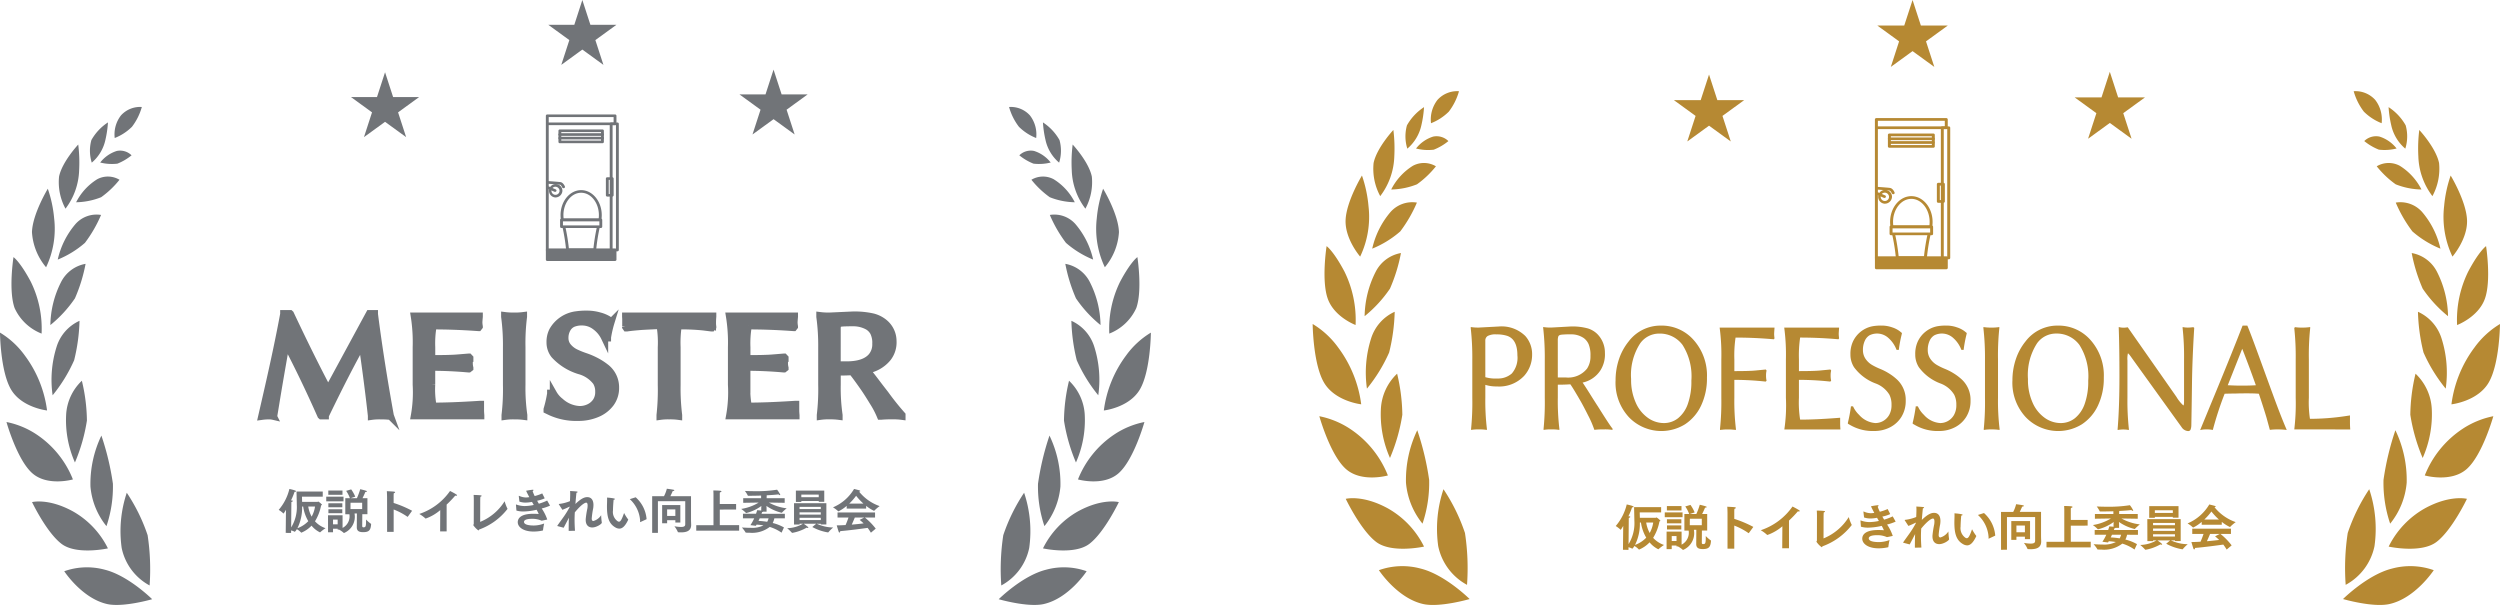 <svg xmlns="http://www.w3.org/2000/svg" xmlns:xlink="http://www.w3.org/1999/xlink" width="351.182" height="84.979" viewBox="0 0 351.182 84.979">
  <defs>
    <clipPath id="clip-path">
      <rect id="長方形_2338" data-name="長方形 2338" width="161.669" height="84.979" fill="none"/>
    </clipPath>
    <clipPath id="clip-path-2">
      <rect id="長方形_2341" data-name="長方形 2341" width="166.788" height="84.979" fill="none"/>
    </clipPath>
  </defs>
  <g id="グループ_1564" data-name="グループ 1564" transform="translate(-893.768 -3046.386)">
    <g id="グループ_1524" data-name="グループ 1524" transform="translate(893.768 3046.386)">
      <g id="グループ_1519" data-name="グループ 1519" clip-path="url(#clip-path)">
        <path id="パス_5358" data-name="パス 5358" d="M94.565,383.652a7.762,7.762,0,0,1-3.923-5.277,16.96,16.96,0,0,1,.718-7.746,25.141,25.141,0,0,1,2.927,5.961,31.876,31.876,0,0,1,.279,7.062" transform="translate(-73.551 -301.411)" fill="#717478"/>
        <path id="パス_5359" data-name="パス 5359" d="M60.65,431.271s-3.33-3.312-6.649-4.142a9.528,9.528,0,0,0-5.7.213s2.5,3.837,6.055,4.615c2.249.492,6.3-.686,6.3-.686" transform="translate(-39.276 -347.099)" fill="#717478"/>
        <path id="パス_5360" data-name="パス 5360" d="M70.127,340.354a10.229,10.229,0,0,1-2.249-5.565,15.633,15.633,0,0,1,1.537-7.156,37.568,37.568,0,0,1,1.618,6.762,17.309,17.309,0,0,1-.906,5.959" transform="translate(-55.172 -266.445)" fill="#717478"/>
        <path id="パス_5361" data-name="パス 5361" d="M34.758,383.779a12.13,12.13,0,0,0-4.9-5.191c-3.467-1.907-5.758-1.312-5.758-1.312s2.034,4.275,4.152,5.874,6.507.628,6.507.628" transform="translate(-19.598 -306.745)" fill="#717478"/>
        <path id="パス_5362" data-name="パス 5362" d="M50.777,297.887a14.671,14.671,0,0,1-1.238-6.7,7.1,7.1,0,0,1,2.21-4.784,25.05,25.05,0,0,1,.71,5.591,24.693,24.693,0,0,1-1.682,5.888" transform="translate(-40.249 -232.919)" fill="#717478"/>
        <path id="パス_5363" data-name="パス 5363" d="M14.194,325.486a13.622,13.622,0,0,0-5.1-6.312,11.74,11.74,0,0,0-4.235-1.753s1.481,5.3,3.628,7.194,5.708.871,5.708.871" transform="translate(-3.951 -258.14)" fill="#717478"/>
        <path id="パス_5364" data-name="パス 5364" d="M38.905,251.761a15.383,15.383,0,0,1,.549-6.781,5.929,5.929,0,0,1,3.229-3.682,25.589,25.589,0,0,1-.755,5.541,21.533,21.533,0,0,1-3.023,4.922" transform="translate(-31.513 -196.233)" fill="#717478"/>
        <path id="パス_5365" data-name="パス 5365" d="M6.611,261.111a16.412,16.412,0,0,0-3.136-7.736A11.766,11.766,0,0,0,0,250.172s.045,5.452,1.556,8,5.054,2.938,5.054,2.938" transform="translate(0 -203.45)" fill="#717478"/>
        <path id="パス_5366" data-name="パス 5366" d="M37.886,207.047a13.756,13.756,0,0,1,1.491-6.019,4.8,4.8,0,0,1,3.455-2.581,22.451,22.451,0,0,1-1.494,4.846,17.364,17.364,0,0,1-3.451,3.753" transform="translate(-30.81 -161.385)" fill="#717478"/>
        <path id="パス_5367" data-name="パス 5367" d="M12.864,204.134a14.914,14.914,0,0,0-1.512-7.274c-1.505-2.841-2.435-3.47-2.435-3.47s-.735,4.67.161,7.167a6.945,6.945,0,0,0,3.786,3.577" transform="translate(-7.021 -157.272)" fill="#717478"/>
        <path id="パス_5368" data-name="パス 5368" d="M43.427,167.678a11.574,11.574,0,0,1,2.486-4.982,3.948,3.948,0,0,1,3.6-1.29,18.487,18.487,0,0,1-2.266,3.923,13.61,13.61,0,0,1-3.818,2.348" transform="translate(-35.317 -131.213)" fill="#717478"/>
        <path id="パス_5369" data-name="パス 5369" d="M26,152.985a12.594,12.594,0,0,0,1.133-6.88,17.4,17.4,0,0,0-.89-4.152s-2.151,3.55-2.225,6.1A8.439,8.439,0,0,0,26,152.985" transform="translate(-19.527 -115.441)" fill="#717478"/>
        <path id="パス_5370" data-name="パス 5370" d="M57.259,136.44a8.118,8.118,0,0,1,2.962-3.234,3.183,3.183,0,0,1,3.13.075,12.776,12.776,0,0,1-2.579,2.452,9.953,9.953,0,0,1-3.512.708" transform="translate(-46.565 -108.029)" fill="#717478"/>
        <path id="パス_5371" data-name="パス 5371" d="M44.958,117.72a9.381,9.381,0,0,0,1.915-5.393,20.357,20.357,0,0,0-.126-3.617s-2.264,2.422-2.693,4.5a7.811,7.811,0,0,0,.9,4.506" transform="translate(-35.757 -88.408)" fill="#717478"/>
        <path id="パス_5372" data-name="パス 5372" d="M75.372,114.96a4.777,4.777,0,0,1,2.331-1.625,2.291,2.291,0,0,1,2.074.613,7.523,7.523,0,0,1-1.99,1.171,6.65,6.65,0,0,1-2.416-.159" transform="translate(-61.296 -92.13)" fill="#717478"/>
        <path id="パス_5373" data-name="パス 5373" d="M67.815,97.727a5.814,5.814,0,0,0,1.92-3.221,14.857,14.857,0,0,0,.354-2.433,7.15,7.15,0,0,0-2.327,2.479,5.6,5.6,0,0,0,.053,3.175" transform="translate(-54.924 -74.878)" fill="#717478"/>
        <path id="パス_5374" data-name="パス 5374" d="M86.164,84.792a4.354,4.354,0,0,1,.881-3.18,3.618,3.618,0,0,1,2.927-1.178,8.2,8.2,0,0,1-1.386,2.781,7.141,7.141,0,0,1-2.423,1.577" transform="translate(-70.049 -65.404)" fill="#717478"/>
        <path id="パス_5375" data-name="パス 5375" d="M752.794,383.652a7.762,7.762,0,0,0,3.923-5.277,16.963,16.963,0,0,0-.718-7.746,25.138,25.138,0,0,0-2.927,5.961,31.875,31.875,0,0,0-.279,7.062" transform="translate(-612.139 -301.411)" fill="#717478"/>
        <path id="パス_5376" data-name="パス 5376" d="M751.215,431.271s3.33-3.312,6.649-4.142a9.528,9.528,0,0,1,5.7.213s-2.5,3.837-6.055,4.615c-2.249.492-6.3-.686-6.3-.686" transform="translate(-610.92 -347.099)" fill="#717478"/>
        <path id="パス_5377" data-name="パス 5377" d="M781.5,340.354a10.23,10.23,0,0,0,2.249-5.565,15.635,15.635,0,0,0-1.537-7.156A37.583,37.583,0,0,0,780.6,334.4a17.312,17.312,0,0,0,.906,5.959" transform="translate(-634.789 -266.445)" fill="#717478"/>
        <path id="パス_5378" data-name="パス 5378" d="M784.489,383.779a12.129,12.129,0,0,1,4.9-5.191c3.467-1.907,5.758-1.312,5.758-1.312s-2.034,4.275-4.153,5.874-6.506.628-6.506.628" transform="translate(-637.979 -306.745)" fill="#717478"/>
        <path id="パス_5379" data-name="パス 5379" d="M801.91,297.887a14.668,14.668,0,0,0,1.237-6.7,7.1,7.1,0,0,0-2.209-4.784,25.042,25.042,0,0,0-.71,5.591,24.685,24.685,0,0,0,1.682,5.888" transform="translate(-650.769 -232.919)" fill="#717478"/>
        <path id="パス_5380" data-name="パス 5380" d="M810.814,325.486a13.623,13.623,0,0,1,5.1-6.312,11.74,11.74,0,0,1,4.235-1.753s-1.481,5.3-3.628,7.194-5.708.871-5.708.871" transform="translate(-659.388 -258.14)" fill="#717478"/>
        <path id="パス_5381" data-name="パス 5381" d="M809.63,251.761a15.385,15.385,0,0,0-.549-6.781,5.929,5.929,0,0,0-3.228-3.682,25.593,25.593,0,0,0,.755,5.541,21.53,21.53,0,0,0,3.023,4.922" transform="translate(-655.353 -196.233)" fill="#717478"/>
        <path id="パス_5382" data-name="パス 5382" d="M830.263,261.111a16.408,16.408,0,0,1,3.136-7.736,11.769,11.769,0,0,1,3.474-3.2s-.045,5.452-1.557,8-5.054,2.938-5.054,2.938" transform="translate(-675.205 -203.45)" fill="#717478"/>
        <path id="パス_5383" data-name="パス 5383" d="M806.238,207.047a13.757,13.757,0,0,0-1.491-6.019,4.8,4.8,0,0,0-3.455-2.581,22.446,22.446,0,0,0,1.495,4.846,17.366,17.366,0,0,0,3.451,3.753" transform="translate(-651.644 -161.385)" fill="#717478"/>
        <path id="パス_5384" data-name="パス 5384" d="M834.291,204.134a14.912,14.912,0,0,1,1.512-7.274c1.505-2.841,2.435-3.47,2.435-3.47s.735,4.67-.161,7.167a6.945,6.945,0,0,1-3.786,3.577" transform="translate(-678.465 -157.272)" fill="#717478"/>
        <path id="パス_5385" data-name="パス 5385" d="M795.74,167.678a11.575,11.575,0,0,0-2.486-4.982,3.948,3.948,0,0,0-3.6-1.29,18.484,18.484,0,0,0,2.266,3.923,13.608,13.608,0,0,0,3.818,2.348" transform="translate(-642.181 -131.213)" fill="#717478"/>
        <path id="パス_5386" data-name="パス 5386" d="M825.666,152.985a12.593,12.593,0,0,1-1.133-6.88,17.4,17.4,0,0,1,.89-4.152s2.151,3.55,2.225,6.1a8.44,8.44,0,0,1-1.982,4.929" transform="translate(-670.465 -115.441)" fill="#717478"/>
        <path id="パス_5387" data-name="パス 5387" d="M781.878,136.44a8.118,8.118,0,0,0-2.962-3.234,3.183,3.183,0,0,0-3.129.075,12.782,12.782,0,0,0,2.579,2.452,9.953,9.953,0,0,0,3.512.708" transform="translate(-630.902 -108.029)" fill="#717478"/>
        <path id="パス_5388" data-name="パス 5388" d="M808,117.72a9.38,9.38,0,0,1-1.915-5.393,20.357,20.357,0,0,1,.126-3.617s2.264,2.422,2.693,4.5a7.811,7.811,0,0,1-.9,4.506" transform="translate(-655.532 -88.408)" fill="#717478"/>
        <path id="パス_5389" data-name="パス 5389" d="M771.106,114.96a4.778,4.778,0,0,0-2.332-1.625,2.291,2.291,0,0,0-2.074.613,7.522,7.522,0,0,0,1.99,1.171,6.651,6.651,0,0,0,2.416-.159" transform="translate(-623.513 -92.13)" fill="#717478"/>
        <path id="パス_5390" data-name="パス 5390" d="M786.732,97.727a5.814,5.814,0,0,1-1.92-3.221,14.853,14.853,0,0,1-.354-2.433,7.151,7.151,0,0,1,2.327,2.479,5.6,5.6,0,0,1-.053,3.175" transform="translate(-637.954 -74.878)" fill="#717478"/>
        <path id="パス_5391" data-name="パス 5391" d="M762.787,84.792a4.354,4.354,0,0,0-.881-3.18,3.618,3.618,0,0,0-2.927-1.178,8.2,8.2,0,0,0,1.386,2.781,7.14,7.14,0,0,0,2.423,1.577" transform="translate(-617.233 -65.404)" fill="#717478"/>
        <path id="パス_5392" data-name="パス 5392" d="M196.87,250.34l.782-3.411q1.464-6.383,2.307-10.961v-.055h.9l.04.037q2.869,6.092,5.256,10.6h.08L212,235.914h.7v.073q.843,6.6,2.227,14.244l.04.109a11.4,11.4,0,0,0-1.424-.073,7.8,7.8,0,0,0-1.264.073v-.091q-.462-4.249-1.3-10.086-2.167,3.83-5.176,10.067v.036h-.582l-.04-.036q-2.407-5.435-4.9-10.177-.2,1.24-.451,2.663t-.492,2.836q-.241,1.413-.441,2.644t-.341,2.07l-.04.073a2.8,2.8,0,0,0-.622-.073,7.98,7.98,0,0,0-1.023.073" transform="translate(-160.103 -191.855)" fill="#717478"/>
        <path id="パス_5393" data-name="パス 5393" d="M196.87,250.34l.782-3.411q1.464-6.383,2.307-10.961v-.055h.9l.04.037q2.869,6.092,5.256,10.6h.08L212,235.914h.7v.073q.843,6.6,2.227,14.244l.04.109a11.4,11.4,0,0,0-1.424-.073,7.8,7.8,0,0,0-1.264.073v-.091q-.462-4.249-1.3-10.086-2.167,3.83-5.176,10.067v.036h-.582l-.04-.036q-2.407-5.435-4.9-10.177-.2,1.24-.451,2.663t-.492,2.836q-.241,1.413-.441,2.644t-.341,2.07l-.04.073a2.8,2.8,0,0,0-.622-.073A7.98,7.98,0,0,0,196.87,250.34Z" transform="translate(-160.103 -191.855)" fill="none" stroke="#717478" stroke-miterlimit="10" stroke-width="1"/>
        <path id="パス_5394" data-name="パス 5394" d="M311.6,237.77h9.128v.073q-.06.656-.06.821a4.038,4.038,0,0,0,.06.565v.018l-.1.128h-.04l-.542-.037q-2.969-.2-5.8-.2a14.054,14.054,0,0,0-.2,3.009v1.6q2.508,0,3.511-.082l1.685-.137h.04l.12.128v.036a2.311,2.311,0,0,0-.08.675,2.55,2.55,0,0,0,.08.675v.036l-.141.109h-.02q-2.608-.237-5.2-.237v2.462a12.544,12.544,0,0,0,.2,3.009q2.528,0,6.018-.219l.562-.036h.08v.857q0,.237.04.675v.073h-9.329a18.588,18.588,0,0,0,.261-4.359v-5.271a23.27,23.27,0,0,0-.281-4.377" transform="translate(-253.404 -193.364)" fill="#717478"/>
        <path id="パス_5395" data-name="パス 5395" d="M311.6,237.77h9.128v.073q-.06.656-.06.821a4.038,4.038,0,0,0,.06.565v.018l-.1.128h-.04l-.542-.037q-2.969-.2-5.8-.2a14.054,14.054,0,0,0-.2,3.009v1.6q2.508,0,3.511-.082l1.685-.137h.04l.12.128v.036a2.311,2.311,0,0,0-.08.675,2.55,2.55,0,0,0,.08.675v.036l-.141.109h-.02q-2.608-.237-5.2-.237v2.462a12.544,12.544,0,0,0,.2,3.009q2.528,0,6.018-.219l.562-.036h.08v.857q0,.237.04.675v.073h-9.329a18.588,18.588,0,0,0,.261-4.359v-5.271A23.27,23.27,0,0,0,311.6,237.77Z" transform="translate(-253.404 -193.364)" fill="none" stroke="#717478" stroke-miterlimit="10" stroke-width="1"/>
        <path id="パス_5396" data-name="パス 5396" d="M379.595,237.543v-.164a9.5,9.5,0,0,0,1.344.073,9.13,9.13,0,0,0,1.3-.073v.164a29.467,29.467,0,0,0-.221,4.286V247.1a26.674,26.674,0,0,0,.261,4.268v.164a9.5,9.5,0,0,0-1.344-.073,7.972,7.972,0,0,0-1.284.073v-.164a30.544,30.544,0,0,0,.2-4.268v-5.271a29.525,29.525,0,0,0-.261-4.286" transform="translate(-308.702 -193.047)" fill="#717478"/>
        <path id="パス_5397" data-name="パス 5397" d="M379.595,237.543v-.164a9.5,9.5,0,0,0,1.344.073,9.13,9.13,0,0,0,1.3-.073v.164a29.467,29.467,0,0,0-.221,4.286V247.1a26.674,26.674,0,0,0,.261,4.268v.164a9.5,9.5,0,0,0-1.344-.073,7.972,7.972,0,0,0-1.284.073v-.164a30.544,30.544,0,0,0,.2-4.268v-5.271A29.525,29.525,0,0,0,379.595,237.543Z" transform="translate(-308.702 -193.047)" fill="none" stroke="#717478" stroke-miterlimit="10" stroke-width="1"/>
        <path id="パス_5398" data-name="パス 5398" d="M411.5,249.8v-.128a17.8,17.8,0,0,0,.5-2.188v-.073h.341l.04.036a3.776,3.776,0,0,0,.983,1.131,4.321,4.321,0,0,0,2.708,1.131,3.048,3.048,0,0,0,1.294-.283,2.5,2.5,0,0,0,1-.83,2.325,2.325,0,0,0,.391-1.386,2.559,2.559,0,0,0-.361-1.4,4.435,4.435,0,0,0-2.367-1.569,7.86,7.86,0,0,1-3.511-2.207,2.818,2.818,0,0,1-.6-1.76,3.463,3.463,0,0,1,.361-1.651,4.463,4.463,0,0,1,3.33-2.225,9.431,9.431,0,0,1,1.485-.091,6.234,6.234,0,0,1,1.776.246,4.688,4.688,0,0,1,1.214.5l.381.255h.02v.109a15.645,15.645,0,0,0-.5,2.152v.073H419.6l-.02-.036a4.191,4.191,0,0,0-1.334-1.6,3.035,3.035,0,0,0-1.8-.611,3.183,3.183,0,0,0-1.344.237,1.792,1.792,0,0,0-.8.775,2.517,2.517,0,0,0-.3,1.249,1.85,1.85,0,0,0,.451,1.24,3.255,3.255,0,0,0,1.114.839,11.955,11.955,0,0,0,1.324.529,10.432,10.432,0,0,1,1.4.593,8.739,8.739,0,0,1,1.4.885,3.523,3.523,0,0,1,1.424,2.882,3.6,3.6,0,0,1-.7,2.216,4.535,4.535,0,0,1-1.9,1.45,6.641,6.641,0,0,1-2.638.511,8.731,8.731,0,0,1-3.852-.748Z" transform="translate(-334.648 -192.173)" fill="#717478"/>
        <path id="パス_5399" data-name="パス 5399" d="M411.5,249.8v-.128a17.8,17.8,0,0,0,.5-2.188v-.073h.341l.04.036a3.776,3.776,0,0,0,.983,1.131,4.321,4.321,0,0,0,2.708,1.131,3.048,3.048,0,0,0,1.294-.283,2.5,2.5,0,0,0,1-.83,2.325,2.325,0,0,0,.391-1.386,2.559,2.559,0,0,0-.361-1.4,4.435,4.435,0,0,0-2.367-1.569,7.86,7.86,0,0,1-3.511-2.207,2.818,2.818,0,0,1-.6-1.76,3.463,3.463,0,0,1,.361-1.651,4.463,4.463,0,0,1,3.33-2.225,9.431,9.431,0,0,1,1.485-.091,6.234,6.234,0,0,1,1.776.246,4.688,4.688,0,0,1,1.214.5l.381.255h.02v.109a15.645,15.645,0,0,0-.5,2.152v.073H419.6l-.02-.036a4.191,4.191,0,0,0-1.334-1.6,3.035,3.035,0,0,0-1.8-.611,3.183,3.183,0,0,0-1.344.237,1.792,1.792,0,0,0-.8.775,2.517,2.517,0,0,0-.3,1.249,1.85,1.85,0,0,0,.451,1.24,3.255,3.255,0,0,0,1.114.839,11.955,11.955,0,0,0,1.324.529,10.432,10.432,0,0,1,1.4.593,8.739,8.739,0,0,1,1.4.885,3.523,3.523,0,0,1,1.424,2.882,3.6,3.6,0,0,1-.7,2.216,4.535,4.535,0,0,1-1.9,1.45,6.641,6.641,0,0,1-2.638.511,8.731,8.731,0,0,1-3.852-.748Z" transform="translate(-334.648 -192.173)" fill="none" stroke="#717478" stroke-miterlimit="10" stroke-width="1"/>
        <path id="パス_5400" data-name="パス 5400" d="M470.582,239.284v-.018a1.482,1.482,0,0,0,.02-.255v-.73c0-.134-.007-.28-.02-.438v-.073h12.237v.073q-.04.438-.04.821a3.5,3.5,0,0,0,.04.6v.018l-.12.146h-.06l-1.164-.146a31.12,31.12,0,0,0-3.511-.146,16.005,16.005,0,0,0-.16,3.009v5.271a30.721,30.721,0,0,0,.22,4.268v.164a8.526,8.526,0,0,0-1.344-.073,7.8,7.8,0,0,0-1.264.073v-.164a32.044,32.044,0,0,0,.18-4.268v-5.271a14.338,14.338,0,0,0-.18-3.064l-.361.018-.943.046q-.582.027-1.224.064-1.444.11-2.127.219h-.08Z" transform="translate(-382.697 -193.364)" fill="#717478"/>
        <path id="パス_5401" data-name="パス 5401" d="M470.582,239.284v-.018a1.482,1.482,0,0,0,.02-.255v-.73c0-.134-.007-.28-.02-.438v-.073h12.237v.073q-.04.438-.04.821a3.5,3.5,0,0,0,.04.6v.018l-.12.146h-.06l-1.164-.146a31.12,31.12,0,0,0-3.511-.146,16.005,16.005,0,0,0-.16,3.009v5.271a30.721,30.721,0,0,0,.22,4.268v.164a8.526,8.526,0,0,0-1.344-.073,7.8,7.8,0,0,0-1.264.073v-.164a32.044,32.044,0,0,0,.18-4.268v-5.271a14.338,14.338,0,0,0-.18-3.064l-.361.018-.943.046q-.582.027-1.224.064-1.444.11-2.127.219h-.08Z" transform="translate(-382.697 -193.364)" fill="none" stroke="#717478" stroke-miterlimit="10" stroke-width="1"/>
        <path id="パス_5402" data-name="パス 5402" d="M548.677,237.77h9.128v.073q-.06.656-.06.821a4.04,4.04,0,0,0,.06.565v.018l-.1.128h-.04l-.542-.037q-2.969-.2-5.8-.2a14.068,14.068,0,0,0-.2,3.009v1.6q2.508,0,3.511-.082l1.685-.137h.04l.12.128v.036a2.316,2.316,0,0,0-.08.675,2.556,2.556,0,0,0,.08.675v.036l-.14.109h-.02q-2.609-.237-5.2-.237v2.462a12.557,12.557,0,0,0,.2,3.009q2.528,0,6.019-.219l.562-.036h.08v.857q0,.237.04.675v.073H548.7a18.586,18.586,0,0,0,.261-4.359v-5.271a23.272,23.272,0,0,0-.281-4.377" transform="translate(-446.207 -193.364)" fill="#717478"/>
        <path id="パス_5403" data-name="パス 5403" d="M548.677,237.77h9.128v.073q-.06.656-.06.821a4.04,4.04,0,0,0,.06.565v.018l-.1.128h-.04l-.542-.037q-2.969-.2-5.8-.2a14.068,14.068,0,0,0-.2,3.009v1.6q2.508,0,3.511-.082l1.685-.137h.04l.12.128v.036a2.316,2.316,0,0,0-.08.675,2.556,2.556,0,0,0,.08.675v.036l-.14.109h-.02q-2.609-.237-5.2-.237v2.462a12.557,12.557,0,0,0,.2,3.009q2.528,0,6.019-.219l.562-.036h.08v.857q0,.237.04.675v.073H548.7a18.586,18.586,0,0,0,.261-4.359v-5.271A23.272,23.272,0,0,0,548.677,237.77Z" transform="translate(-446.207 -193.364)" fill="none" stroke="#717478" stroke-miterlimit="10" stroke-width="1"/>
        <path id="パス_5404" data-name="パス 5404" d="M616.675,237.225v-.164a9.519,9.519,0,0,0,1.344.073l3.19-.146a11.542,11.542,0,0,1,2.939.274,4.1,4.1,0,0,1,1.534.766,3.335,3.335,0,0,1,1.264,2.6,3.553,3.553,0,0,1-.722,2.362,4.813,4.813,0,0,1-2.989,1.714q.582.711,1.254,1.6t1.374,1.787a37.583,37.583,0,0,0,2.347,2.936v.182a9.287,9.287,0,0,0-1.424-.073,14.725,14.725,0,0,0-1.5.055h-.1a12.446,12.446,0,0,0-1.033-1.979q-.773-1.267-1.214-1.906-1.244-1.787-1.745-2.371-.963.055-2.086.055v1.787a26.708,26.708,0,0,0,.261,4.268v.164a9.518,9.518,0,0,0-1.344-.073,7.992,7.992,0,0,0-1.284.073v-.164a30.542,30.542,0,0,0,.2-4.268v-5.271a29.535,29.535,0,0,0-.261-4.286m2.428,6.766h1.3q2.568,0,3.571-1.222a2.633,2.633,0,0,0,.562-1.742,3.338,3.338,0,0,0-.311-1.614,2.21,2.21,0,0,0-.812-.839,4.239,4.239,0,0,0-2.086-.511q-1.164,0-1.6.046t-.532.237a1.405,1.405,0,0,0-.09.575Z" transform="translate(-501.506 -192.729)" fill="#717478"/>
        <path id="パス_5405" data-name="パス 5405" d="M616.675,237.225v-.164a9.519,9.519,0,0,0,1.344.073l3.19-.146a11.542,11.542,0,0,1,2.939.274,4.1,4.1,0,0,1,1.534.766,3.335,3.335,0,0,1,1.264,2.6,3.553,3.553,0,0,1-.722,2.362,4.813,4.813,0,0,1-2.989,1.714q.582.711,1.254,1.6t1.374,1.787a37.583,37.583,0,0,0,2.347,2.936v.182a9.287,9.287,0,0,0-1.424-.073,14.725,14.725,0,0,0-1.5.055h-.1a12.446,12.446,0,0,0-1.033-1.979q-.773-1.267-1.214-1.906-1.244-1.787-1.745-2.371-.963.055-2.086.055v1.787a26.708,26.708,0,0,0,.261,4.268v.164a9.518,9.518,0,0,0-1.344-.073,7.992,7.992,0,0,0-1.284.073v-.164a30.542,30.542,0,0,0,.2-4.268v-5.271A29.535,29.535,0,0,0,616.675,237.225Zm2.428,6.766h1.3q2.568,0,3.571-1.222a2.633,2.633,0,0,0,.562-1.742,3.338,3.338,0,0,0-.311-1.614,2.21,2.21,0,0,0-.812-.839,4.239,4.239,0,0,0-2.086-.511q-1.164,0-1.6.046t-.532.237a1.405,1.405,0,0,0-.09.575Z" transform="translate(-501.506 -192.729)" fill="none" stroke="#717478" stroke-miterlimit="10" stroke-width="1"/>
        <path id="パス_5406" data-name="パス 5406" d="M560.967,52.36,562.1,55.84h3.66L562.8,57.992l1.131,3.481-2.961-2.151-2.961,2.151,1.131-3.481-2.961-2.151h3.66Z" transform="translate(-452.305 -42.581)" fill="#717478"/>
        <path id="パス_5407" data-name="パス 5407" d="M417.157,0l1.131,3.481h3.66l-2.961,2.151,1.131,3.481-2.961-2.151L414.2,9.113l1.131-3.481-2.961-2.151h3.66Z" transform="translate(-335.354 0)" fill="#717478"/>
        <path id="パス_5408" data-name="パス 5408" d="M268.756,54.351l1.131,3.481h3.66l-2.961,2.151,1.131,3.481-2.961-2.151-2.961,2.151,1.131-3.481-2.961-2.151h3.66Z" transform="translate(-214.667 -44.201)" fill="#717478"/>
        <rect id="長方形_2336" data-name="長方形 2336" width="9.517" height="1.355" transform="translate(76.879 35.12)" fill="#717478"/>
        <path id="パス_5409" data-name="パス 5409" d="M420.29,188.786h-9.517a.194.194,0,0,1-.2-.185v-1.355a.194.194,0,0,1,.2-.185h9.517a.193.193,0,0,1,.2.185V188.6a.193.193,0,0,1-.2.185m-9.316-.37h9.115v-.985h-9.115Z" transform="translate(-333.894 -152.126)" fill="#717478"/>
        <rect id="長方形_2337" data-name="長方形 2337" width="9.578" height="0.37" transform="translate(76.848 17.208)" fill="#717478"/>
        <path id="パス_5410" data-name="パス 5410" d="M426.218,99.295h-5.982a.194.194,0,0,1-.2-.185V97.544a.194.194,0,0,1,.2-.185h5.982a.193.193,0,0,1,.2.185V99.11a.193.193,0,0,1-.2.185m-5.781-.37h5.58v-1.2h-5.58Z" transform="translate(-341.59 -79.176)" fill="#717478"/>
        <path id="パス_5411" data-name="パス 5411" d="M426.218,100.578h-5.982a.186.186,0,1,1,0-.37h5.982a.186.186,0,1,1,0,.37" transform="translate(-341.59 -81.493)" fill="#717478"/>
        <path id="パス_5412" data-name="パス 5412" d="M426.218,103.265h-5.982a.186.186,0,1,1,0-.37h5.982a.186.186,0,1,1,0,.37" transform="translate(-341.59 -83.679)" fill="#717478"/>
        <path id="パス_5413" data-name="パス 5413" d="M413.123,140.35a.941.941,0,1,1,1.02-.938.983.983,0,0,1-1.02.938m0-1.506a.57.57,0,1,0,.618.568.595.595,0,0,0-.618-.568" transform="translate(-335.139 -112.614)" fill="#717478"/>
        <path id="パス_5414" data-name="パス 5414" d="M413.4,137.219a.2.2,0,0,1-.188-.12c-.059-.143-.2-.359-.312-.374-.273-.039-1.706-.138-1.72-.139a.191.191,0,0,1-.185-.2.2.2,0,0,1,.216-.171c.06,0,1.463.1,1.751.142.381.054.589.517.627.609a.181.181,0,0,1-.117.238.219.219,0,0,1-.071.012" transform="translate(-334.237 -110.777)" fill="#717478"/>
        <path id="パス_5415" data-name="パス 5415" d="M412.589,140.965a.215.215,0,0,1-.085-.018l-.928-.4a.179.179,0,0,1-.1-.246.209.209,0,0,1,.268-.089l.928.4a.179.179,0,0,1,.1.246.2.2,0,0,1-.182.106" transform="translate(-334.617 -114.011)" fill="#717478"/>
        <path id="パス_5416" data-name="パス 5416" d="M427.555,164.815a.208.208,0,0,0-.159-.071h-5.28a.208.208,0,0,0-.159.071.173.173,0,0,0-.037.159s.03.113.075.3v-.406h5.521v.406c.045-.183.074-.291.075-.3a.173.173,0,0,0-.037-.159" transform="translate(-343.119 -133.977)" fill="#717478"/>
        <path id="パス_5417" data-name="パス 5417" d="M427.887,170.51a27.44,27.44,0,0,0-.5,3.06H423.94a27.458,27.458,0,0,0-.5-3.06h-.41a26.811,26.811,0,0,1,.522,3.26.2.2,0,0,0,.2.17h3.82a.2.2,0,0,0,.2-.17,26.831,26.831,0,0,1,.522-3.26Z" transform="translate(-344.028 -138.666)" fill="#717478"/>
        <path id="パス_5418" data-name="パス 5418" d="M426.993,165.723h-5.521a.194.194,0,0,1-.2-.185v-.957a.194.194,0,0,1,.2-.185h5.521a.194.194,0,0,1,.2.185v.957a.194.194,0,0,1-.2.185m-5.319-.37h5.118v-.587h-5.118Z" transform="translate(-342.595 -133.694)" fill="#717478"/>
        <path id="パス_5419" data-name="パス 5419" d="M427.166,147.372h-5.278a.2.2,0,0,1-.2-.157,4.307,4.307,0,0,1-.056-.692c0-1.938,1.3-3.515,2.894-3.515s2.894,1.577,2.894,3.515a4.291,4.291,0,0,1-.056.692.2.2,0,0,1-.2.157m-5.1-.37h4.925a3.975,3.975,0,0,0,.029-.48c0-1.734-1.118-3.145-2.491-3.145s-2.491,1.411-2.491,3.145a3.987,3.987,0,0,0,.029.48" transform="translate(-342.89 -116.3)" fill="#717478"/>
        <path id="パス_5420" data-name="パス 5420" d="M456.607,136.033h-.688a.194.194,0,0,1-.2-.185V133.5a.194.194,0,0,1,.2-.185h.688a.194.194,0,0,1,.2.185v2.349a.194.194,0,0,1-.2.185m-.487-.37h.285v-1.979h-.285Z" transform="translate(-370.609 -108.417)" fill="#717478"/>
        <path id="パス_5421" data-name="パス 5421" d="M419.748,105.138v-.185h-8.773V86.467h9.115v.944h.4V86.282a.193.193,0,0,0-.2-.185h-9.517a.193.193,0,0,0-.2.185v18.856a.193.193,0,0,0,.2.185h9.517a.193.193,0,0,0,.2-.185Z" transform="translate(-333.895 -70.018)" fill="#717478"/>
        <path id="パス_5422" data-name="パス 5422" d="M459.7,110.24h-.875a.193.193,0,0,1-.2-.185V92.328a.193.193,0,0,1,.2-.185h.875a.193.193,0,0,1,.2.185v17.727a.193.193,0,0,1-.2.185m-.674-.37h.473V92.513h-.473Z" transform="translate(-372.974 -74.935)" fill="#717478"/>
        <path id="パス_5423" data-name="パス 5423" d="M210.648,371.689c0-.067.007-.5.014-.981-.316.518-.329.524-.35.524s-.013-.007-.02-.013a4.007,4.007,0,0,0-.652-.5,7.021,7.021,0,0,0,1.5-2.938c.067.013.941.2.941.316,0,.047-.067.081-.168.081h-.047a9.143,9.143,0,0,1-.5,1.21,1.006,1.006,0,0,1,.108.007c.1.013.148.047.148.081s-.081.108-.2.141c-.007.054-.007.377-.007.377l-.027,3.193a5.453,5.453,0,0,0,.793-3.18c0-.215-.04-1.781-.04-1.862h3.684v.719h-2.918c.007.262.013.47.02.733h2.158c.04,0,.074-.047.114-.047a2.069,2.069,0,0,1,.524.444c0,.047-.061.074-.128.094a6.558,6.558,0,0,1-.861,2.238,3.569,3.569,0,0,0,1.479.968,6.392,6.392,0,0,0-.746.571.037.037,0,0,1-.034.013,3.527,3.527,0,0,1-1.183-.941,4.114,4.114,0,0,1-1.439.988c-.007,0-.014,0-.02-.013a2.463,2.463,0,0,0-.605-.477,1.882,1.882,0,0,1-.282.37c-.007,0-.013-.007-.027-.013a2.362,2.362,0,0,0-.5-.188v.356l-.753-.007Zm2.279-1.438a6.523,6.523,0,0,1-.659,3.045,4,4,0,0,0,1.526-.988,5.638,5.638,0,0,1-.719-2.057Zm.86,0a4.419,4.419,0,0,0,.477,1.418,4.092,4.092,0,0,0,.477-1.418Z" transform="translate(-170.488 -299.097)" fill="#717478"/>
        <path id="パス_5424" data-name="パス 5424" d="M245.388,369.012h2.427v.652h-2.427Zm.249,2.615h2.044V373.4a1.829,1.829,0,0,0,.961-1.916h-.578v-2.259h.652a4.526,4.526,0,0,0-.531-1.029l.706-.208a4.958,4.958,0,0,1,.572,1.022l-.659.215h.894a10.072,10.072,0,0,0,.464-1.264s.5.115.827.222c.074.02.107.061.107.094s-.047.074-.161.074h-.054c-.108.269-.269.612-.4.874h.692v2.245h-.719l-.014,1.66c0,.114.047.188.182.188.275,0,.356-.1.356-.807v-.289a4.9,4.9,0,0,0,.679.592c.034.013.034.04.034.074-.061.84-.3,1.109-1.123,1.109-.572,0-.894-.168-.887-.7l.013-1.923h-.323v.054a2.476,2.476,0,0,1-1.459,2.676.1.1,0,0,1-.04.013c-.007,0-.013-.007-.027-.02a3.366,3.366,0,0,0-.672-.464h-.181v-.114h-.652v.491h-.7Zm.041-3.482h1.99v.6h-1.99Zm.007,1.795h1.963v.558h-1.963Zm.007.84h1.95v.551h-1.95Zm1.3,1.452h-.652v.665h.652Zm3.442-1.479v-.887H248.8l-.007.887Z" transform="translate(-199.56 -299.243)" fill="#717478"/>
        <path id="パス_5425" data-name="パス 5425" d="M290.995,370.273s-.007-.538-.034-.833c1.055.054,1.163.06,1.163.154,0,.047-.054.1-.188.135a3.165,3.165,0,0,0-.02.41v.955a15.5,15.5,0,0,1,2.595,1.1l-.6.827a.037.037,0,0,1-.034.02.115.115,0,0,1-.034-.013,8.864,8.864,0,0,0-1.922-1.015v3.146h-.921Z" transform="translate(-236.622 -300.444)" fill="#717478"/>
        <path id="パス_5426" data-name="パス 5426" d="M318.315,371.985a6.429,6.429,0,0,1-2.037,1.183.082.082,0,0,1-.061-.027,4.951,4.951,0,0,0-.847-.618,8.584,8.584,0,0,0,4.322-3.227s.605.3.9.5c.06.04.087.08.087.107s-.04.061-.114.061a.6.6,0,0,1-.141-.02,15.165,15.165,0,0,1-1.21,1.263v3.771H318.3Z" transform="translate(-256.473 -300.327)" fill="#717478"/>
        <path id="パス_5427" data-name="パス 5427" d="M360.778,374.184a.074.074,0,0,1,.007.034,8.832,8.832,0,0,1-3.993,2.9c-.02.067-.047.121-.094.121a2.809,2.809,0,0,1-.719-.746c0-.061.067-.1.067-.168,0-.632.007-3.233.007-3.233,0-.121,0-.524-.027-.84,1.1.027,1.123.074,1.123.134,0,.04-.061.087-.175.121-.007.108-.02.39-.02.5,0,.995-.007,2.568-.007,3.032a7.29,7.29,0,0,0,3.435-2.9,6.031,6.031,0,0,0,.4,1.049" transform="translate(-289.496 -302.728)" fill="#717478"/>
        <path id="パス_5428" data-name="パス 5428" d="M388.089,370.5v-.034c0-.02,0-.033.02-.033a.218.218,0,0,1,.067.02,3.432,3.432,0,0,0,1.156.2,6.3,6.3,0,0,0,1.257-.155c-.081-.141-.161-.282-.249-.43a4.942,4.942,0,0,1-.908.1,2.643,2.643,0,0,1-.86-.141l-.087-.759c0-.034,0-.054.027-.054a.264.264,0,0,1,.04.013,2.4,2.4,0,0,0,.941.222,3.172,3.172,0,0,0,.471-.047c-.168-.309-.323-.612-.45-.894a7.3,7.3,0,0,1,.928-.148c.074,0,.108.02.108.054s-.041.094-.121.148a5.9,5.9,0,0,0,.289.686,6.064,6.064,0,0,0,1.062-.37l.336.666c0,.013.007.02.007.027a4.857,4.857,0,0,1-1.062.336c.081.141.161.282.242.417a7.388,7.388,0,0,0,1.17-.444l.39.693c.007.007.013.013.013.02a6.7,6.7,0,0,1-1.17.4,6.371,6.371,0,0,1,.78,1.553s-.666.148-.746.155c-.02,0-.034.007-.047.007s-.02-.007-.04-.014a3.141,3.141,0,0,0-1.291-.249c-1.022,0-1.143.282-1.143.43,0,.417.76.511,1.4.511a4.221,4.221,0,0,0,1.432-.282,8.71,8.71,0,0,0-.161.928c-.007.047-.013.054-.054.061a5.88,5.88,0,0,1-1.27.141c-1.419,0-2.225-.612-2.225-1.318,0-.444.3-1.177,2.178-1.177.289,0,.578.013.766.034a4.663,4.663,0,0,0-.3-.6,8.679,8.679,0,0,1-1.849.242,3.4,3.4,0,0,1-.982-.128Z" transform="translate(-315.61 -299.566)" fill="#717478"/>
        <path id="パス_5429" data-name="パス 5429" d="M419.254,374.237q-.061-.01-.061-.04a.11.11,0,0,1,.027-.061c.276-.4.625-.867.928-1.3a13.1,13.1,0,0,0,.76-1.244l.013-.107a11.078,11.078,0,0,1-1.015.457l-.477-.733a.208.208,0,0,1-.027-.06c0-.02.02-.034.054-.034a5.843,5.843,0,0,0,1.512-.39c.02-.37.034-.719.034-1.015,0-.155-.007-.289-.013-.41,0,0,.652.034.928.067.087.014.128.04.128.074s-.054.087-.168.107c-.041.4-.094.981-.141,1.573.907-.887,1.385-.961,1.674-.961.457,0,.86.3.86,1.109a3.553,3.553,0,0,1-.034.437,11.9,11.9,0,0,0-.209,1.459v.014c0,.242.094.336.235.336a1.914,1.914,0,0,0,1.089-.82,9.02,9.02,0,0,0,.094,1.055c0,.175-.746.672-1.344.672-.5,0-.921-.3-.921-1.069v-.087a13.139,13.139,0,0,1,.235-1.519,2.549,2.549,0,0,0,.034-.41c0-.309-.087-.4-.2-.4-.148,0-.632.188-1.6,1.365-.02.356-.033.7-.033,1.062,0,.457.02.948.06,1.52l-.887.02c0-.726.007-1.317.034-1.855-.255.491-.511.988-.739,1.412Z" transform="translate(-340.905 -300.327)" fill="#717478"/>
        <path id="パス_5430" data-name="パス 5430" d="M459.5,377.147a.057.057,0,0,1,.013.04c0,.007-.007.02-.007.027-.4.854-.8,1.237-1.243,1.237a1.19,1.19,0,0,1-.585-.188c-.908-.531-1.15-1.486-1.15-2.917,0-.276.02-.652.02-.961,0-.087,0-.168-.007-.242,0-.04,0-.054.027-.054.047,0,1.082.081,1.082.2,0,.04-.067.087-.188.107-.02.195-.087,1-.087,1.486a1.591,1.591,0,0,0,.659,1.533.361.361,0,0,0,.181.061c.222,0,.4-.316.719-1.223a5.625,5.625,0,0,0,.565.894m1.734.376c-.013.007-.02.013-.034.013s-.02-.02-.02-.061.007-.087.007-.134a4.466,4.466,0,0,0-1.452-3.032l.827-.262a4.588,4.588,0,0,1,1.526,3v.081Z" transform="translate(-371.266 -304.192)" fill="#717478"/>
        <path id="パス_5431" data-name="パス 5431" d="M490.544,368.653h1.66a4.6,4.6,0,0,0,.4-1.049s.733.094.981.155a.084.084,0,0,1,.067.074c0,.04-.054.094-.222.1,0,0-.175.41-.329.719H496v3.22c0,.329.02.652.02.807v.013c0,.881-.726,1.042-1.425,1.042-.128,0-.255-.007-.376-.013-.034,0-.06-.007-.067-.04a3.928,3.928,0,0,0-.484-.807,5.217,5.217,0,0,0,.921.1c.531,0,.6-.175.6-.39v-3.227h-3.839V373.8l-.807.007Zm1.4,1.244H494.5v2.46h-.7v-.336h-1.156v.437h-.7Zm1.855.612h-1.156v.914H493.8Z" transform="translate(-398.931 -298.951)" fill="#717478"/>
        <path id="パス_5432" data-name="パス 5432" d="M523.7,373.78h2.42V369.4s-.007-.289-.02-.5c0,0,.645.007.941.04.134.013.2.054.2.1s-.074.1-.222.134a1.76,1.76,0,0,0-.014.242V370.8H529.3v.78l-2.292.007v2.185h2.716v.78H523.7Z" transform="translate(-425.896 -300.005)" fill="#717478"/>
        <path id="パス_5433" data-name="パス 5433" d="M557.753,371.7h1.835c.107-.3.161-.5.161-.5s.329.027.571.054V371c0-.087.007-.242.02-.39a6.073,6.073,0,0,1-2.131.995.058.058,0,0,1-.04-.02,4.776,4.776,0,0,0-.665-.558,6.668,6.668,0,0,0,2.46-.894l-2.178.034v-.645H560.3v-.37c-.518.013-1.042.027-1.512.027h-.3c-.027,0-.047,0-.054-.027a3.894,3.894,0,0,0-.41-.652c.417.02.9.034,1.4.034a18.28,18.28,0,0,0,3.119-.209,3.716,3.716,0,0,1,.451.706.056.056,0,0,1-.06.061.322.322,0,0,1-.188-.108c-.417.054-1.008.094-1.654.128-.007.1-.014.262-.014.262v.148h2.535v.645l-2.219-.034a6.775,6.775,0,0,0,2.5.807,6.514,6.514,0,0,0-.666.605c-.013.013-.02.02-.034.02a6.242,6.242,0,0,1-2.145-.961c.014.155.02.316.02.39v.417h-.464a.489.489,0,0,1-.161.054s-.034.094-.087.242h3.281v.645h-1.479a2.664,2.664,0,0,1-.229.652,5.955,5.955,0,0,1,1.58.625l-.336.733a5.986,5.986,0,0,0-1.66-.807,4.072,4.072,0,0,1-2.864.814c-.148,0-.3,0-.457-.007-.034,0-.054,0-.067-.027a4.707,4.707,0,0,0-.525-.7c.43.027.854.047,1.244.047a3.577,3.577,0,0,0,1.788-.343,7.871,7.871,0,0,0-.968-.108c-.034.061-.067.114-.1.168l-.767-.094a6.134,6.134,0,0,0,.531-.954h-1.579Zm2.353.645c-.054.121-.107.242-.168.363a10.029,10.029,0,0,1,1.217.128,1.918,1.918,0,0,0,.195-.491Z" transform="translate(-453.386 -299.536)" fill="#717478"/>
        <path id="パス_5434" data-name="パス 5434" d="M593,370.775h4.544v2.992h-.78v-.1H596.2a5.673,5.673,0,0,0,2.3.524,5.33,5.33,0,0,0-.672.666.037.037,0,0,1-.04.027,6.794,6.794,0,0,1-2.218-.76l.544-.457h-1.748c.578.4.646.491.646.544,0,.027-.027.047-.074.047a.467.467,0,0,1-.161-.047,6.237,6.237,0,0,1-2.01.733h-.02a.061.061,0,0,1-.047-.02,5.781,5.781,0,0,0-.666-.632,4.7,4.7,0,0,0,2.219-.625h-.471v.108H593Zm.262-1.768h3.986v1.573h-.773v-.107h-2.447v.128h-.766Zm3.5,2.286h-2.985v.309h2.985Zm0,.766h-2.985v.316h2.985Zm0,.773h-2.985v.316h2.985Zm-.289-3.26h-2.447v.363h2.447Z" transform="translate(-481.462 -300.092)" fill="#717478"/>
        <path id="パス_5435" data-name="パス 5435" d="M628.474,370.157a5.348,5.348,0,0,1-1.163.773c-.014,0-.021-.007-.034-.02a4.128,4.128,0,0,0-.726-.545,6.252,6.252,0,0,0,2.958-2.581s.571.134.786.208c.054.02.087.054.087.081s-.047.067-.168.081a6.442,6.442,0,0,0,2.89,2.037,5.487,5.487,0,0,0-.753.645.037.037,0,0,1-.034.02,5.428,5.428,0,0,1-1.109-.7v.39h-2.736Zm-1.284.928h5.27v.712h-1.432a8.842,8.842,0,0,1,1.526,1.56l-.679.571a6.673,6.673,0,0,0-.457-.679c-.692.1-2.662.363-3.852.457,0,.108-.054.2-.114.2-.034,0-.067-.034-.094-.1-.088-.229-.283-.908-.283-.908.356,0,.787-.02,1.244-.047.155-.343.3-.733.41-1.055h-1.539Zm3.637-1.244a8.7,8.7,0,0,1-1.028-1.1,8.023,8.023,0,0,1-.968,1.1Zm.114,1.956h-1.324c-.1.235-.269.639-.431.995.612-.054,1.21-.114,1.667-.175-.175-.168-.356-.329-.558-.491Z" transform="translate(-509.538 -299.097)" fill="#717478"/>
      </g>
    </g>
    <g id="グループ_1525" data-name="グループ 1525" transform="translate(1078.161 3046.386)">
      <path id="パス_5436" data-name="パス 5436" d="M560.481,52.36l1.167,3.591h3.776l-3.055,2.219,1.167,3.591-3.055-2.219-3.055,2.219,1.167-3.591-3.055-2.219h3.776Z" transform="translate(-448.502 -42.272)" fill="#b68933"/>
      <path id="パス_5437" data-name="パス 5437" d="M416.671,0,415.5,3.591h-3.776l3.055,2.219L413.616,9.4l3.055-2.219L419.725,9.4,418.559,5.81l3.055-2.219h-3.776Z" transform="translate(-332.4 0)" fill="#b68933"/>
      <path id="パス_5438" data-name="パス 5438" d="M268.27,54.352l1.167,3.591h3.776l-3.055,2.219,1.167,3.591-3.055-2.219-3.055,2.219,1.167-3.591-3.055-2.219H267.1Z" transform="translate(-212.591 -43.88)" fill="#b68933"/>
      <rect id="長方形_2339" data-name="長方形 2339" width="9.818" height="1.398" transform="translate(79.19 36.232)" fill="#b68933"/>
      <g id="グループ_1522" data-name="グループ 1522">
        <g id="グループ_1521" data-name="グループ 1521" clip-path="url(#clip-path-2)">
          <path id="パス_5439" data-name="パス 5439" d="M419.961,188.841h-9.818a.2.2,0,0,1-.208-.191v-1.4a.2.2,0,0,1,.208-.191h9.818a.2.2,0,0,1,.208.191v1.4a.2.2,0,0,1-.208.191m-9.61-.382h9.4v-1.016h-9.4Z" transform="translate(-330.952 -151.02)" fill="#b68933"/>
          <rect id="長方形_2340" data-name="長方形 2340" width="9.881" height="0.381" transform="translate(79.159 17.754)" fill="#b68933"/>
          <path id="パス_5440" data-name="パス 5440" d="M425.777,99.356h-6.171a.2.2,0,0,1-.208-.191V97.55a.2.2,0,0,1,.208-.191h6.171a.2.2,0,0,1,.208.191v1.616a.2.2,0,0,1-.208.191m-5.964-.382h5.757V97.74h-5.757Z" transform="translate(-338.592 -78.601)" fill="#b68933"/>
          <path id="パス_5441" data-name="パス 5441" d="M425.776,100.589H419.6a.191.191,0,1,1,0-.381h6.172a.191.191,0,1,1,0,.381" transform="translate(-338.591 -80.901)" fill="#b68933"/>
          <path id="パス_5442" data-name="パス 5442" d="M425.776,103.276H419.6a.191.191,0,1,1,0-.382h6.172a.191.191,0,1,1,0,.382" transform="translate(-338.591 -83.07)" fill="#b68933"/>
          <path id="パス_5443" data-name="パス 5443" d="M412.517,140.41a.971.971,0,1,1,1.052-.967,1.014,1.014,0,0,1-1.052.967m0-1.553a.588.588,0,1,0,.637.586.614.614,0,0,0-.637-.586" transform="translate(-332.187 -111.795)" fill="#b68933"/>
          <path id="パス_5444" data-name="パス 5444" d="M412.837,137.252a.208.208,0,0,1-.194-.124c-.061-.148-.211-.371-.322-.386-.281-.04-1.76-.142-1.774-.143a.2.2,0,0,1-.191-.2.2.2,0,0,1,.222-.176c.061,0,1.509.1,1.807.147.393.056.608.533.647.629a.187.187,0,0,1-.121.246.225.225,0,0,1-.073.012" transform="translate(-331.291 -109.972)" fill="#b68933"/>
          <path id="パス_5445" data-name="パス 5445" d="M411.987,140.99a.222.222,0,0,1-.088-.018l-.957-.414a.185.185,0,0,1-.1-.254.216.216,0,0,1,.276-.091l.957.414a.184.184,0,0,1,.1.254.209.209,0,0,1-.188.11" transform="translate(-331.669 -113.183)" fill="#b68933"/>
          <path id="パス_5446" data-name="パス 5446" d="M427.1,164.817a.215.215,0,0,0-.164-.073h-5.447a.215.215,0,0,0-.164.073.179.179,0,0,0-.038.164s.031.116.077.305v-.418h5.7v.418c.046-.189.076-.3.077-.305a.178.178,0,0,0-.038-.164" transform="translate(-340.109 -133.003)" fill="#b68933"/>
          <path id="パス_5447" data-name="パス 5447" d="M427.4,170.51a28.338,28.338,0,0,0-.512,3.157h-3.56a28.315,28.315,0,0,0-.512-3.157H422.4a27.665,27.665,0,0,1,.539,3.363.2.2,0,0,0,.207.175h3.941a.2.2,0,0,0,.207-.175,27.715,27.715,0,0,1,.539-3.363Z" transform="translate(-341.012 -137.658)" fill="#b68933"/>
          <path id="パス_5448" data-name="パス 5448" d="M426.536,165.765h-5.7a.2.2,0,0,1-.207-.191v-.987a.2.2,0,0,1,.207-.191h5.7a.2.2,0,0,1,.208.191v.987a.2.2,0,0,1-.208.191m-5.488-.382h5.281v-.606h-5.281Z" transform="translate(-339.589 -132.722)" fill="#b68933"/>
          <path id="パス_5449" data-name="パス 5449" d="M426.7,147.51H421.26a.2.2,0,0,1-.205-.162,4.455,4.455,0,0,1-.058-.714c0-2,1.339-3.626,2.985-3.626s2.985,1.627,2.985,3.626a4.418,4.418,0,0,1-.058.714.2.2,0,0,1-.205.162m-5.263-.381h5.081a4.1,4.1,0,0,0,.03-.495c0-1.789-1.153-3.245-2.57-3.245s-2.57,1.456-2.57,3.245a4.12,4.12,0,0,0,.03.495" transform="translate(-339.883 -115.454)" fill="#b68933"/>
          <path id="パス_5450" data-name="パス 5450" d="M456,136.119h-.709a.2.2,0,0,1-.207-.191V133.5a.2.2,0,0,1,.207-.191H456a.2.2,0,0,1,.207.191v2.423a.2.2,0,0,1-.207.191m-.5-.382h.295V133.7H455.5Z" transform="translate(-367.4 -107.628)" fill="#b68933"/>
          <path id="パス_5451" data-name="パス 5451" d="M419.4,105.741v-.191H410.35V86.479h9.4v.974h.415V86.289a.2.2,0,0,0-.208-.191h-9.818a.2.2,0,0,0-.207.191v19.453a.2.2,0,0,0,.207.191h9.818a.2.2,0,0,0,.208-.191Z" transform="translate(-330.952 -69.509)" fill="#b68933"/>
          <path id="パス_5452" data-name="パス 5452" d="M459.1,110.813h-.9a.2.2,0,0,1-.208-.191V92.334a.2.2,0,0,1,.208-.191h.9a.2.2,0,0,1,.208.191v18.288a.2.2,0,0,1-.208.191m-.7-.382h.488V92.524H458.4Z" transform="translate(-369.747 -74.39)" fill="#b68933"/>
          <path id="パス_5453" data-name="パス 5453" d="M94.7,370.1a8.008,8.008,0,0,1-4.048-5.444,17.5,17.5,0,0,1,.741-7.991,25.936,25.936,0,0,1,3.019,6.15A32.885,32.885,0,0,1,94.7,370.1" transform="translate(-73.016 -287.945)" fill="#b68933"/>
          <path id="パス_5454" data-name="パス 5454" d="M61.041,417.448s-3.436-3.417-6.86-4.273a9.829,9.829,0,0,0-5.885.22s2.583,3.959,6.247,4.761c2.32.508,6.5-.707,6.5-.707" transform="translate(-38.991 -333.3)" fill="#b68933"/>
          <path id="パス_5455" data-name="パス 5455" d="M70.2,326.792a10.553,10.553,0,0,1-2.32-5.741,16.129,16.129,0,0,1,1.586-7.383,38.757,38.757,0,0,1,1.669,6.976,17.857,17.857,0,0,1-.934,6.147" transform="translate(-54.771 -253.233)" fill="#b68933"/>
          <path id="パス_5456" data-name="パス 5456" d="M35.1,370.023a12.515,12.515,0,0,0-5.056-5.355c-3.577-1.967-5.941-1.354-5.941-1.354s2.1,4.41,4.284,6.06,6.713.648,6.713.648" transform="translate(-19.456 -293.241)" fill="#b68933"/>
          <path id="パス_5457" data-name="パス 5457" d="M50.818,284.286a15.136,15.136,0,0,1-1.277-6.908,7.329,7.329,0,0,1,2.279-4.935,25.843,25.843,0,0,1,.733,5.768,25.476,25.476,0,0,1-1.735,6.075" transform="translate(-39.956 -219.951)" fill="#b68933"/>
          <path id="パス_5458" data-name="パス 5458" d="M14.489,311.776a14.054,14.054,0,0,0-5.262-6.512,12.113,12.113,0,0,0-4.369-1.809s1.528,5.472,3.743,7.422,5.888.9,5.888.9" transform="translate(-3.922 -244.989)" fill="#b68933"/>
          <path id="パス_5459" data-name="パス 5459" d="M38.91,238.127a15.87,15.87,0,0,1,.567-7,6.117,6.117,0,0,1,3.331-3.8,26.4,26.4,0,0,1-.779,5.717,22.214,22.214,0,0,1-3.119,5.078" transform="translate(-31.284 -183.532)" fill="#b68933"/>
          <path id="パス_5460" data-name="パス 5460" d="M6.82,247.492a16.932,16.932,0,0,0-3.236-7.981A12.139,12.139,0,0,0,0,236.207s.046,5.625,1.606,8.254,5.214,3.031,5.214,3.031" transform="translate(0 -190.697)" fill="#b68933"/>
          <path id="パス_5461" data-name="パス 5461" d="M37.886,193.354a14.191,14.191,0,0,1,1.538-6.209,4.955,4.955,0,0,1,3.565-2.663,23.162,23.162,0,0,1-1.542,5,17.914,17.914,0,0,1-3.561,3.872" transform="translate(-30.586 -148.938)" fill="#b68933"/>
          <path id="パス_5462" data-name="パス 5462" d="M13,190.509a15.386,15.386,0,0,0-1.56-7.5c-1.553-2.931-2.512-3.58-2.512-3.58s-.758,4.818.166,7.394S13,190.509,13,190.509" transform="translate(-6.97 -144.854)" fill="#b68933"/>
          <path id="パス_5463" data-name="パス 5463" d="M43.427,153.914a11.94,11.94,0,0,1,2.565-5.14,4.073,4.073,0,0,1,3.712-1.33,19.072,19.072,0,0,1-2.338,4.048,14.04,14.04,0,0,1-3.939,2.423" transform="translate(-35.06 -118.985)" fill="#b68933"/>
          <path id="パス_5464" data-name="パス 5464" d="M26.059,139.369a12.992,12.992,0,0,0,1.169-7.1,17.954,17.954,0,0,0-.918-4.284s-2.219,3.663-2.3,6.3,2.045,5.085,2.045,5.085" transform="translate(-19.385 -103.328)" fill="#b68933"/>
          <path id="パス_5465" data-name="パス 5465" d="M57.259,122.589a8.375,8.375,0,0,1,3.055-3.337,3.284,3.284,0,0,1,3.229.077,13.181,13.181,0,0,1-2.66,2.529,10.268,10.268,0,0,1-3.624.731" transform="translate(-46.227 -95.969)" fill="#b68933"/>
          <path id="パス_5466" data-name="パス 5466" d="M44.989,104.04a9.678,9.678,0,0,0,1.976-5.564,21,21,0,0,0-.13-3.731s-2.336,2.5-2.779,4.646a8.058,8.058,0,0,0,.933,4.649" transform="translate(-35.497 -76.49)" fill="#b68933"/>
          <path id="パス_5467" data-name="パス 5467" d="M75.372,101.048a4.928,4.928,0,0,1,2.405-1.676,2.363,2.363,0,0,1,2.14.632,7.762,7.762,0,0,1-2.053,1.208,6.862,6.862,0,0,1-2.492-.165" transform="translate(-60.85 -80.185)" fill="#b68933"/>
          <path id="パス_5468" data-name="パス 5468" d="M67.824,83.941a6,6,0,0,0,1.981-3.323,15.328,15.328,0,0,0,.365-2.51,7.377,7.377,0,0,0-2.4,2.558,5.772,5.772,0,0,0,.054,3.276" transform="translate(-54.525 -63.059)" fill="#b68933"/>
          <path id="パス_5469" data-name="パス 5469" d="M86.165,70.965a4.492,4.492,0,0,1,.909-3.281,3.732,3.732,0,0,1,3.02-1.216,8.455,8.455,0,0,1-1.43,2.869,7.366,7.366,0,0,1-2.5,1.627" transform="translate(-69.539 -53.654)" fill="#b68933"/>
          <path id="パス_5470" data-name="パス 5470" d="M752.8,370.1a8.007,8.007,0,0,0,4.048-5.444,17.5,17.5,0,0,0-.741-7.991,25.931,25.931,0,0,0-3.02,6.15,32.884,32.884,0,0,0-.288,7.285" transform="translate(-607.688 -287.945)" fill="#b68933"/>
          <path id="パス_5471" data-name="パス 5471" d="M751.215,417.448s3.436-3.417,6.86-4.273a9.829,9.829,0,0,1,5.885.22s-2.583,3.959-6.247,4.761c-2.32.508-6.5-.707-6.5-.707" transform="translate(-606.477 -333.3)" fill="#b68933"/>
          <path id="パス_5472" data-name="パス 5472" d="M781.533,326.792a10.554,10.554,0,0,0,2.32-5.741,16.13,16.13,0,0,0-1.586-7.383,38.762,38.762,0,0,0-1.669,6.976,17.861,17.861,0,0,0,.935,6.147" transform="translate(-630.173 -253.233)" fill="#b68933"/>
          <path id="パス_5473" data-name="パス 5473" d="M784.489,370.023a12.512,12.512,0,0,1,5.056-5.355c3.577-1.967,5.941-1.354,5.941-1.354s-2.1,4.41-4.284,6.06-6.713.648-6.713.648" transform="translate(-633.34 -293.241)" fill="#b68933"/>
          <path id="パス_5474" data-name="パス 5474" d="M801.964,284.286a15.136,15.136,0,0,0,1.277-6.908,7.329,7.329,0,0,0-2.28-4.935,25.837,25.837,0,0,0-.733,5.768,25.465,25.465,0,0,0,1.735,6.075" transform="translate(-646.037 -219.951)" fill="#b68933"/>
          <path id="パス_5475" data-name="パス 5475" d="M810.814,311.776a14.053,14.053,0,0,1,5.262-6.512,12.113,12.113,0,0,1,4.37-1.809s-1.528,5.472-3.743,7.422-5.888.9-5.888.9" transform="translate(-654.593 -244.989)" fill="#b68933"/>
          <path id="パス_5476" data-name="パス 5476" d="M809.749,238.127a15.869,15.869,0,0,0-.567-7,6.116,6.116,0,0,0-3.331-3.8,26.391,26.391,0,0,0,.779,5.717,22.216,22.216,0,0,0,3.119,5.078" transform="translate(-650.587 -183.532)" fill="#b68933"/>
          <path id="パス_5477" data-name="パス 5477" d="M830.263,247.492a16.928,16.928,0,0,1,3.236-7.981,12.142,12.142,0,0,1,3.584-3.3s-.046,5.625-1.606,8.254-5.214,3.031-5.214,3.031" transform="translate(-670.295 -190.697)" fill="#b68933"/>
          <path id="パス_5478" data-name="パス 5478" d="M806.394,193.354a14.191,14.191,0,0,0-1.538-6.209,4.955,4.955,0,0,0-3.565-2.663,23.161,23.161,0,0,0,1.542,5,17.917,17.917,0,0,0,3.561,3.872" transform="translate(-646.906 -148.938)" fill="#b68933"/>
          <path id="パス_5479" data-name="パス 5479" d="M834.292,190.509a15.385,15.385,0,0,1,1.56-7.5c1.553-2.931,2.512-3.58,2.512-3.58s.758,4.818-.166,7.394-3.906,3.691-3.906,3.691" transform="translate(-673.532 -144.854)" fill="#b68933"/>
          <path id="パス_5480" data-name="パス 5480" d="M795.933,153.914a11.94,11.94,0,0,0-2.565-5.14,4.073,4.073,0,0,0-3.712-1.33,19.071,19.071,0,0,0,2.338,4.048,14.039,14.039,0,0,0,3.939,2.423" transform="translate(-637.512 -118.985)" fill="#b68933"/>
          <path id="パス_5481" data-name="パス 5481" d="M825.7,139.369a12.992,12.992,0,0,1-1.169-7.1,17.951,17.951,0,0,1,.918-4.284s2.219,3.663,2.3,6.3-2.045,5.085-2.045,5.085" transform="translate(-665.59 -103.328)" fill="#b68933"/>
          <path id="パス_5482" data-name="パス 5482" d="M782.071,122.589a8.374,8.374,0,0,0-3.055-3.337,3.284,3.284,0,0,0-3.229.077,13.185,13.185,0,0,0,2.66,2.529,10.267,10.267,0,0,0,3.624.731" transform="translate(-626.315 -95.969)" fill="#b68933"/>
          <path id="パス_5483" data-name="パス 5483" d="M808.062,104.04a9.677,9.677,0,0,1-1.976-5.564,20.993,20.993,0,0,1,.13-3.731s2.336,2.5,2.779,4.646a8.059,8.059,0,0,1-.933,4.649" transform="translate(-650.766 -76.49)" fill="#b68933"/>
          <path id="パス_5484" data-name="パス 5484" d="M771.245,101.048a4.928,4.928,0,0,0-2.405-1.676A2.363,2.363,0,0,0,766.7,100a7.762,7.762,0,0,0,2.052,1.208,6.862,6.862,0,0,0,2.492-.165" transform="translate(-618.979 -80.185)" fill="#b68933"/>
          <path id="パス_5485" data-name="パス 5485" d="M786.8,83.941a6,6,0,0,1-1.981-3.323,15.332,15.332,0,0,1-.365-2.51,7.379,7.379,0,0,1,2.4,2.558,5.773,5.773,0,0,1-.054,3.276" transform="translate(-633.315 -63.059)" fill="#b68933"/>
          <path id="パス_5486" data-name="パス 5486" d="M762.907,70.965A4.493,4.493,0,0,0,762,67.684a3.733,3.733,0,0,0-3.02-1.216,8.458,8.458,0,0,0,1.43,2.869,7.366,7.366,0,0,0,2.5,1.627" transform="translate(-612.744 -53.654)" fill="#b68933"/>
          <path id="パス_5487" data-name="パス 5487" d="M115.257,238.3v-.168a6.625,6.625,0,0,0,1.135.075l2.794-.149a4.751,4.751,0,0,1,3.742,1.341,3.819,3.819,0,0,1,.948,2.608,4.421,4.421,0,0,1-1.1,2.962,4.8,4.8,0,0,1-3.844,1.509,5.21,5.21,0,0,1-1.626-.224v1.807a32.864,32.864,0,0,0,.22,4.359v.168a6.635,6.635,0,0,0-1.135-.075,5.57,5.57,0,0,0-1.084.075v-.168a37.678,37.678,0,0,0,.169-4.359V242.68a36.368,36.368,0,0,0-.22-4.378m2.049,6.874a5.039,5.039,0,0,0,1.693.186,2.9,2.9,0,0,0,2.032-.708,3.362,3.362,0,0,0,.779-2.552q0-2.254-1.456-2.738a4.853,4.853,0,0,0-1.5-.2,2.341,2.341,0,0,0-1.211.224.732.732,0,0,0-.339.652Z" transform="translate(-93.05 -192.193)" fill="#b68933"/>
          <path id="パス_5488" data-name="パス 5488" d="M168.051,238.3v-.168a6.628,6.628,0,0,0,1.135.074l2.693-.149a8.121,8.121,0,0,1,2.481.279,3.281,3.281,0,0,1,1.3.782,3.713,3.713,0,0,1,1.067,2.654,4.166,4.166,0,0,1-.61,2.412,3.977,3.977,0,0,1-2.523,1.751q.491.726,1.059,1.639t1.16,1.825q1.659,2.646,1.981,3v.186a6.471,6.471,0,0,0-1.2-.075,10.326,10.326,0,0,0-1.27.056h-.085a13.868,13.868,0,0,0-.872-2.021q-.652-1.294-1.024-1.947-1.05-1.825-1.473-2.421-.813.056-1.761.056v1.826a32.864,32.864,0,0,0,.22,4.359v.168a6.635,6.635,0,0,0-1.135-.075,5.569,5.569,0,0,0-1.084.075v-.168a37.689,37.689,0,0,0,.169-4.359V242.68a36.4,36.4,0,0,0-.22-4.378m2.049,6.911h1.1a3.379,3.379,0,0,0,3.014-1.248,3.075,3.075,0,0,0,.474-1.779,4.03,4.03,0,0,0-.262-1.649,2.123,2.123,0,0,0-.686-.857,3.1,3.1,0,0,0-1.761-.522,13,13,0,0,0-1.355.047q-.373.047-.449.242a1.708,1.708,0,0,0-.076.587Z" transform="translate(-135.672 -192.193)" fill="#b68933"/>
          <path id="パス_5489" data-name="パス 5489" d="M220.845,245.132a9.324,9.324,0,0,1,.483-3.045,7.973,7.973,0,0,1,1.346-2.468,5.611,5.611,0,0,1,4.539-2.235,5.974,5.974,0,0,1,4.589,2.012,7.479,7.479,0,0,1,1.88,5.29,8.943,8.943,0,0,1-.813,3.912,6.379,6.379,0,0,1-2.261,2.645,6.317,6.317,0,0,1-7.866-.969,7.111,7.111,0,0,1-1.9-5.141m2.185-.224a7.771,7.771,0,0,0,.66,3.316,5.091,5.091,0,0,0,1.719,2.133,3.869,3.869,0,0,0,2.2.717,3.185,3.185,0,0,0,2.015-.68,4.458,4.458,0,0,0,1.372-2,9.349,9.349,0,0,0,.5-3.278,8.2,8.2,0,0,0-1.236-5.011,3.96,3.96,0,0,0-3.3-1.6,3.272,3.272,0,0,0-2.659,1.378,8.175,8.175,0,0,0-1.27,5.029" transform="translate(-178.294 -191.646)" fill="#b68933"/>
          <path id="パス_5490" data-name="パス 5490" d="M296.755,238.833h7.7v.075q-.051.67-.051.848a4.938,4.938,0,0,0,.051.568v.019l-.085.13h-.034l-.457-.037q-2.506-.2-4.894-.2a17.319,17.319,0,0,0-.169,3.073v1.639q2.117,0,2.963-.084l1.422-.139h.034l.1.13v.037a2.838,2.838,0,0,0-.068.689,3.134,3.134,0,0,0,.068.689v.037l-.118.112h-.017a40.174,40.174,0,0,0-4.386-.242v2.515a32.936,32.936,0,0,0,.22,4.359v.167l-.1-.018-.254-.019a6.181,6.181,0,0,0-.787-.037,5.763,5.763,0,0,0-.771.037l-.237.019-.085.018v-.167a36.225,36.225,0,0,0,.186-4.359V243.3a28.661,28.661,0,0,0-.237-4.471" transform="translate(-239.579 -192.817)" fill="#b68933"/>
          <path id="パス_5491" data-name="パス 5491" d="M343.837,238.833h7.7v.075q-.051.67-.051.838a4.953,4.953,0,0,0,.051.577v.019l-.085.13h-.034l-.457-.037q-2.507-.2-4.894-.2a17.292,17.292,0,0,0-.169,3.073v1.639q2.116,0,2.964-.084l1.422-.139h.034l.1.13v.037a2.823,2.823,0,0,0-.068.689,3.117,3.117,0,0,0,.068.689v.037l-.119.112h-.017a40.175,40.175,0,0,0-4.386-.242v2.515a15.431,15.431,0,0,0,.169,3.073q2.133,0,5.08-.224l.474-.037h.068v.876q0,.242.034.689v.074h-7.874a22.884,22.884,0,0,0,.22-4.452V243.3a28.684,28.684,0,0,0-.237-4.471" transform="translate(-277.589 -192.817)" fill="#b68933"/>
          <path id="パス_5492" data-name="パス 5492" d="M390.215,251.168v-.13a21.4,21.4,0,0,0,.423-2.235v-.075h.288l.034.037a3.743,3.743,0,0,0,.83,1.155,3.342,3.342,0,0,0,2.286,1.155,2.2,2.2,0,0,0,1.092-.289,2.262,2.262,0,0,0,.847-.848,2.749,2.749,0,0,0,.33-1.416,3.047,3.047,0,0,0-.3-1.434,3.813,3.813,0,0,0-2-1.6,6.652,6.652,0,0,1-2.963-2.254,3.286,3.286,0,0,1-.508-1.8,4.162,4.162,0,0,1,.3-1.686,3.834,3.834,0,0,1,2.811-2.273,6.615,6.615,0,0,1,1.253-.093,4.424,4.424,0,0,1,1.5.251,3.634,3.634,0,0,1,1.024.512l.322.261h.017v.112a18.8,18.8,0,0,0-.423,2.2v.075h-.322l-.017-.037a4.193,4.193,0,0,0-1.126-1.63,2.368,2.368,0,0,0-2.65-.382,1.689,1.689,0,0,0-.677.792,3.012,3.012,0,0,0-.254,1.276,2.142,2.142,0,0,0,.381,1.267,2.869,2.869,0,0,0,.94.857,9.164,9.164,0,0,0,1.118.54,8.077,8.077,0,0,1,1.185.605,7.351,7.351,0,0,1,1.185.9,3.905,3.905,0,0,1,1.2,2.943,4.219,4.219,0,0,1-.593,2.263,4.013,4.013,0,0,1-1.6,1.481,4.774,4.774,0,0,1-2.227.522,6.291,6.291,0,0,1-3.251-.764Z" transform="translate(-315.032 -191.647)" fill="#b68933"/>
          <path id="パス_5493" data-name="パス 5493" d="M437.472,251.168v-.13a21.4,21.4,0,0,0,.423-2.235v-.075h.288l.034.037a3.741,3.741,0,0,0,.83,1.155,3.342,3.342,0,0,0,2.286,1.155,2.2,2.2,0,0,0,1.092-.289,2.263,2.263,0,0,0,.847-.848,2.749,2.749,0,0,0,.33-1.416,3.047,3.047,0,0,0-.3-1.434,3.814,3.814,0,0,0-2-1.6,6.652,6.652,0,0,1-2.963-2.254,3.286,3.286,0,0,1-.508-1.8,4.162,4.162,0,0,1,.3-1.686,3.834,3.834,0,0,1,2.811-2.273,6.615,6.615,0,0,1,1.253-.093,4.424,4.424,0,0,1,1.5.251,3.633,3.633,0,0,1,1.024.512l.322.261h.017v.112a18.838,18.838,0,0,0-.423,2.2v.075h-.322l-.017-.037a4.191,4.191,0,0,0-1.126-1.63,2.368,2.368,0,0,0-2.65-.382,1.689,1.689,0,0,0-.677.792,3.011,3.011,0,0,0-.254,1.276,2.141,2.141,0,0,0,.381,1.267,2.869,2.869,0,0,0,.94.857,9.168,9.168,0,0,0,1.118.54,8.071,8.071,0,0,1,1.185.605,7.349,7.349,0,0,1,1.185.9,3.905,3.905,0,0,1,1.2,2.943,4.219,4.219,0,0,1-.593,2.263,4.012,4.012,0,0,1-1.6,1.481,4.773,4.773,0,0,1-2.227.522,6.291,6.291,0,0,1-3.251-.764Z" transform="translate(-353.184 -191.647)" fill="#b68933"/>
          <path id="パス_5494" data-name="パス 5494" d="M489.035,238.615v-.168a6.629,6.629,0,0,0,1.135.075,6.373,6.373,0,0,0,1.1-.075v.168a36.351,36.351,0,0,0-.186,4.378v5.383a32.937,32.937,0,0,0,.22,4.359v.168a6.634,6.634,0,0,0-1.134-.075,5.575,5.575,0,0,0-1.084.075v-.168a37.659,37.659,0,0,0,.169-4.359v-5.383a36.408,36.408,0,0,0-.22-4.378" transform="translate(-394.812 -192.505)" fill="#b68933"/>
          <path id="パス_5495" data-name="パス 5495" d="M510.188,245.132a9.323,9.323,0,0,1,.483-3.045,7.973,7.973,0,0,1,1.346-2.468,5.611,5.611,0,0,1,4.538-2.235,5.974,5.974,0,0,1,4.589,2.012,7.478,7.478,0,0,1,1.88,5.29,8.94,8.94,0,0,1-.813,3.912,6.377,6.377,0,0,1-2.261,2.645,6.317,6.317,0,0,1-7.866-.969,7.111,7.111,0,0,1-1.9-5.141m2.185-.224a7.771,7.771,0,0,0,.66,3.316,5.092,5.092,0,0,0,1.719,2.133,3.87,3.87,0,0,0,2.2.717,3.184,3.184,0,0,0,2.015-.68,4.456,4.456,0,0,0,1.372-2,9.351,9.351,0,0,0,.5-3.278A8.206,8.206,0,0,0,519.6,240.1a3.96,3.96,0,0,0-3.3-1.6,3.272,3.272,0,0,0-2.659,1.378,8.175,8.175,0,0,0-1.27,5.029" transform="translate(-411.889 -191.646)" fill="#b68933"/>
          <path id="パス_5496" data-name="パス 5496" d="M586.89,252.752q.254-3.074.254-7.33t-.1-6.827v-.149l.271.056a2.734,2.734,0,0,0,.948-.019h.051l6.841,9.779a5.121,5.121,0,0,0,.965,1.192q.1,0,.1-.615v-5.849a36.969,36.969,0,0,0-.2-4.377v-.168a3.332,3.332,0,0,0,.72.075,5.054,5.054,0,0,0,.754-.056h.034l.119.093v.037q-.271,4.4-.313,7.8t-.093,5.9a1.81,1.81,0,0,1-.1.54.342.342,0,0,1-.356.224,1.173,1.173,0,0,1-.914-.559l-6.96-9.667q-.475-.689-.576-.689a3.232,3.232,0,0,0-.068.987v5.253a36.774,36.774,0,0,0,.2,4.359v.168a4.206,4.206,0,0,0-1.575,0Z" transform="translate(-473.813 -192.504)" fill="#b68933"/>
          <path id="パス_5497" data-name="パス 5497" d="M647.066,252.061q0-.019,2.269-5.513t3.675-9.128l.034-.037h.643q.338.745,1.71,4.517t1.947,5.337q1.067,2.906,1.829,4.676l.051.13a9.866,9.866,0,0,0-1.321-.075,7.132,7.132,0,0,0-.982.056h-.068l-.457-1.676q-.373-1.266-1.084-3.39-.576-.056-1.609-.056t-1.507.019q-1.44.019-1.693.037a46.374,46.374,0,0,0-1.66,5.085,4.077,4.077,0,0,0-.948-.075,3.168,3.168,0,0,0-.83.093m3.878-6.3q1.168.056,1.778.056,1.456,0,2.167-.056-.983-2.775-1.914-5.123Z" transform="translate(-522.395 -191.646)" fill="#b68933"/>
          <path id="パス_5498" data-name="パス 5498" d="M715.681,252.827a30.716,30.716,0,0,0,.2-4.452v-5.383a36.991,36.991,0,0,0-.2-4.378v-.037l.1-.112h.034a5.693,5.693,0,0,0,.982.056,6.505,6.505,0,0,0,1.118-.074v.168a36.358,36.358,0,0,0-.186,4.378v5.383a15.55,15.55,0,0,0,.152,2.962,33.653,33.653,0,0,0,5.063-.391l.474-.074.085-.019v.931q0,.522.034.969v.075Z" transform="translate(-577.79 -192.505)" fill="#b68933"/>
          <path id="パス_5499" data-name="パス 5499" d="M222,371.813c0-.069.007-.52.014-1.012-.326.534-.34.541-.361.541s-.014-.007-.021-.014a4.139,4.139,0,0,0-.673-.513,7.241,7.241,0,0,0,1.546-3.031c.07.014.971.2.971.326,0,.049-.069.083-.173.083h-.049a9.419,9.419,0,0,1-.513,1.248,1.061,1.061,0,0,1,.111.007c.1.014.153.049.153.083s-.083.111-.208.146c-.007.055-.007.388-.007.388l-.028,3.294a5.625,5.625,0,0,0,.818-3.28c0-.222-.041-1.838-.041-1.921h3.8v.742h-3.01c.007.271.014.485.021.756h2.226c.042,0,.076-.048.118-.048a2.133,2.133,0,0,1,.541.458c0,.049-.062.076-.132.1a6.766,6.766,0,0,1-.888,2.309,3.684,3.684,0,0,0,1.526,1,6.588,6.588,0,0,0-.77.589.038.038,0,0,1-.035.014,3.641,3.641,0,0,1-1.221-.971,4.242,4.242,0,0,1-1.484,1.02c-.007,0-.014,0-.021-.014a2.545,2.545,0,0,0-.624-.492,1.957,1.957,0,0,1-.291.381c-.007,0-.014-.007-.028-.014a2.432,2.432,0,0,0-.513-.194v.368l-.777-.007Zm2.351-1.484a6.73,6.73,0,0,1-.68,3.142,4.126,4.126,0,0,0,1.574-1.02,5.816,5.816,0,0,1-.742-2.122Zm.888,0a4.563,4.563,0,0,0,.492,1.463,4.223,4.223,0,0,0,.492-1.463Z" transform="translate(-178.387 -296.923)" fill="#b68933"/>
          <path id="パス_5500" data-name="パス 5500" d="M256.707,369.045h2.5v.673h-2.5Zm.257,2.7h2.108v1.831a1.887,1.887,0,0,0,.992-1.977h-.6v-2.33h.673a4.672,4.672,0,0,0-.548-1.061l.728-.215a5.108,5.108,0,0,1,.589,1.054l-.68.222h.922a10.385,10.385,0,0,0,.479-1.3s.513.118.853.229c.077.021.111.062.111.1s-.048.076-.166.076h-.055c-.111.278-.277.631-.416.9h.714v2.316h-.742l-.014,1.713c0,.118.049.194.187.194.284,0,.368-.1.368-.832v-.3a5.038,5.038,0,0,0,.7.61c.034.014.034.042.034.076-.062.867-.312,1.145-1.158,1.145-.59,0-.922-.173-.915-.721l.014-1.984h-.333v.055a2.554,2.554,0,0,1-1.5,2.76.1.1,0,0,1-.042.014c-.007,0-.014-.007-.028-.021a3.468,3.468,0,0,0-.694-.479h-.187V373.7h-.673v.506h-.721Zm.042-3.592h2.053v.617h-2.053Zm.007,1.852h2.025v.575h-2.025Zm.007.867h2.011v.569h-2.011Zm1.339,1.5h-.673v.686h.673Zm3.551-1.526v-.915H260.23l-.007.915Z" transform="translate(-207.247 -297.067)" fill="#b68933"/>
          <path id="パス_5501" data-name="パス 5501" d="M302.316,370.3s-.007-.555-.035-.86c1.089.055,1.2.062,1.2.159,0,.049-.055.1-.194.139a3.254,3.254,0,0,0-.021.423v.985a15.98,15.98,0,0,1,2.677,1.13l-.624.853a.038.038,0,0,1-.035.021.113.113,0,0,1-.034-.014,9.14,9.14,0,0,0-1.984-1.047v3.246h-.95Z" transform="translate(-244.04 -298.259)" fill="#b68933"/>
          <path id="パス_5502" data-name="パス 5502" d="M329.728,372.07a6.635,6.635,0,0,1-2.1,1.221.084.084,0,0,1-.062-.028,5.116,5.116,0,0,0-.874-.638,8.856,8.856,0,0,0,4.459-3.329s.624.312.929.52c.062.042.09.083.09.111s-.042.063-.118.063a.621.621,0,0,1-.146-.021,15.654,15.654,0,0,1-1.248,1.3v3.891h-.95Z" transform="translate(-263.746 -298.143)" fill="#b68933"/>
          <path id="パス_5503" data-name="パス 5503" d="M372.249,374.245a.076.076,0,0,1,.007.035,9.113,9.113,0,0,1-4.119,2.989c-.021.069-.049.125-.1.125a2.9,2.9,0,0,1-.742-.77c0-.063.069-.1.069-.174,0-.652.007-3.336.007-3.336,0-.125,0-.541-.028-.867,1.13.028,1.158.076,1.158.139,0,.042-.062.09-.18.125-.007.111-.021.4-.021.52,0,1.026-.007,2.649-.007,3.128a7.523,7.523,0,0,0,3.544-3,6.227,6.227,0,0,0,.409,1.082" transform="translate(-296.529 -300.526)" fill="#b68933"/>
          <path id="パス_5504" data-name="パス 5504" d="M399.409,370.566v-.035c0-.021,0-.034.021-.034a.222.222,0,0,1,.069.021,3.542,3.542,0,0,0,1.193.208,6.5,6.5,0,0,0,1.3-.16c-.083-.146-.167-.291-.257-.444a5.106,5.106,0,0,1-.936.1,2.727,2.727,0,0,1-.888-.146l-.09-.783c0-.035,0-.055.028-.055a.265.265,0,0,1,.041.014,2.473,2.473,0,0,0,.971.229,3.279,3.279,0,0,0,.486-.049c-.173-.319-.333-.631-.465-.922a7.535,7.535,0,0,1,.957-.153c.076,0,.111.021.111.056s-.042.1-.125.153a6.166,6.166,0,0,0,.3.707,6.266,6.266,0,0,0,1.1-.381l.347.687c0,.014.007.021.007.028a5.02,5.02,0,0,1-1.1.347c.083.146.166.291.25.43a7.642,7.642,0,0,0,1.207-.458l.4.714c.007.007.014.014.014.021a6.91,6.91,0,0,1-1.207.409,6.561,6.561,0,0,1,.8,1.6s-.686.153-.77.16c-.021,0-.035.007-.049.007s-.021-.007-.042-.014a3.24,3.24,0,0,0-1.332-.256c-1.054,0-1.179.291-1.179.444,0,.43.784.527,1.442.527a4.354,4.354,0,0,0,1.477-.291,8.948,8.948,0,0,0-.166.957c-.007.048-.014.056-.055.063a6.077,6.077,0,0,1-1.311.146c-1.463,0-2.3-.631-2.3-1.359,0-.458.312-1.214,2.247-1.214.3,0,.6.014.791.035a4.8,4.8,0,0,0-.305-.617,8.952,8.952,0,0,1-1.907.25,3.512,3.512,0,0,1-1.012-.132Z" transform="translate(-322.454 -297.388)" fill="#b68933"/>
          <path id="パス_5505" data-name="パス 5505" d="M430.576,374.393q-.062-.01-.062-.042a.112.112,0,0,1,.028-.062c.284-.416.645-.895.957-1.345a13.446,13.446,0,0,0,.784-1.283l.014-.111a11.413,11.413,0,0,1-1.047.471l-.492-.756a.215.215,0,0,1-.028-.062c0-.021.021-.035.056-.035a6.032,6.032,0,0,0,1.56-.4c.021-.381.034-.742.034-1.047,0-.16-.007-.3-.014-.423,0,0,.673.035.957.069.09.014.132.042.132.076s-.055.09-.173.111c-.042.416-.1,1.012-.146,1.623.936-.915,1.429-.992,1.727-.992.471,0,.888.3.888,1.144a3.7,3.7,0,0,1-.035.451,12.242,12.242,0,0,0-.215,1.5v.014c0,.25.1.347.243.347a1.973,1.973,0,0,0,1.123-.846,9.347,9.347,0,0,0,.1,1.089c0,.18-.77.694-1.387.694-.52,0-.95-.305-.95-1.1v-.09a13.444,13.444,0,0,1,.243-1.567,2.633,2.633,0,0,0,.035-.423c0-.319-.09-.416-.208-.416-.153,0-.652.194-1.651,1.408-.021.367-.035.721-.035,1.1,0,.472.021.978.062,1.568l-.915.021c0-.749.007-1.359.035-1.914-.263.506-.527,1.019-.763,1.456Z" transform="translate(-347.565 -298.143)" fill="#b68933"/>
          <path id="パス_5506" data-name="パス 5506" d="M470.91,377.245a.059.059,0,0,1,.014.042c0,.007-.007.021-.007.028-.416.881-.825,1.276-1.283,1.276a1.228,1.228,0,0,1-.6-.194c-.936-.548-1.186-1.532-1.186-3.01,0-.285.021-.673.021-.992,0-.09,0-.173-.007-.249,0-.042,0-.056.028-.056.048,0,1.117.083,1.117.208,0,.041-.069.09-.194.111-.021.2-.09,1.027-.09,1.533a1.642,1.642,0,0,0,.68,1.581.372.372,0,0,0,.187.062c.229,0,.416-.326.742-1.262a5.813,5.813,0,0,0,.583.922m1.789.388c-.014.007-.021.014-.035.014s-.021-.021-.021-.062.007-.09.007-.139a4.607,4.607,0,0,0-1.5-3.128l.853-.27a4.734,4.734,0,0,1,1.574,3.093v.083Z" transform="translate(-377.705 -301.98)" fill="#b68933"/>
          <path id="パス_5507" data-name="パス 5507" d="M501.864,368.686h1.713a4.738,4.738,0,0,0,.409-1.082s.756.1,1.012.16a.087.087,0,0,1,.069.076c0,.042-.056.1-.229.1,0,0-.181.423-.34.742h2.989v3.322c0,.34.021.673.021.832v.014c0,.908-.749,1.075-1.47,1.075-.132,0-.263-.007-.388-.014-.035,0-.063-.007-.069-.041a4.054,4.054,0,0,0-.5-.832,5.369,5.369,0,0,0,.95.1c.548,0,.624-.18.624-.4v-3.329H502.7V374l-.832.007Zm1.443,1.283h2.635v2.538h-.721v-.347h-1.193v.451h-.721Zm1.914.631h-1.193v.943h1.193Z" transform="translate(-405.169 -296.777)" fill="#b68933"/>
          <path id="パス_5508" data-name="パス 5508" d="M535.02,373.935h2.5V369.42s-.007-.3-.021-.52c0,0,.666.007.971.042.139.014.208.055.208.1s-.076.1-.229.139a1.818,1.818,0,0,0-.014.25v1.428H540.8v.8l-2.365.007v2.254h2.8v.8H535.02Z" transform="translate(-431.937 -297.823)" fill="#b68933"/>
          <path id="パス_5509" data-name="パス 5509" d="M569.081,371.812h1.893c.111-.305.166-.513.166-.513s.34.028.59.055v-.271c0-.09.007-.25.021-.4a6.267,6.267,0,0,1-2.2,1.026.059.059,0,0,1-.042-.021,4.949,4.949,0,0,0-.687-.576,6.88,6.88,0,0,0,2.538-.922l-2.247.035v-.666h2.594v-.381c-.534.014-1.075.028-1.561.028h-.3c-.028,0-.049,0-.056-.028a4.03,4.03,0,0,0-.423-.673c.43.021.929.035,1.442.035a18.85,18.85,0,0,0,3.218-.215,3.835,3.835,0,0,1,.465.728.058.058,0,0,1-.062.062.333.333,0,0,1-.194-.111c-.43.055-1.04.1-1.706.132-.007.1-.014.271-.014.271v.153h2.615v.666l-2.289-.035a6.987,6.987,0,0,0,2.58.832,6.73,6.73,0,0,0-.687.624c-.014.014-.021.021-.034.021a6.437,6.437,0,0,1-2.213-.992c.014.16.021.326.021.4v.43h-.479a.5.5,0,0,1-.166.056l-.09.25h3.385v.666H573.63a2.761,2.761,0,0,1-.236.673,6.147,6.147,0,0,1,1.63.645l-.347.756a6.18,6.18,0,0,0-1.713-.832,4.2,4.2,0,0,1-2.954.839c-.153,0-.312,0-.472-.007-.034,0-.055,0-.069-.028a4.875,4.875,0,0,0-.541-.721c.444.028.881.049,1.283.049a3.69,3.69,0,0,0,1.845-.354,8.109,8.109,0,0,0-1-.111c-.035.062-.069.118-.1.173l-.791-.1a6.366,6.366,0,0,0,.548-.985h-1.63Zm2.427.666c-.056.125-.111.25-.173.374a10.336,10.336,0,0,1,1.255.132,1.986,1.986,0,0,0,.2-.506Z" transform="translate(-459.228 -297.358)" fill="#b68933"/>
          <path id="パス_5510" data-name="パス 5510" d="M604.347,370.832h4.688v3.086h-.8v-.1h-.583a5.853,5.853,0,0,0,2.372.541,5.512,5.512,0,0,0-.694.687.038.038,0,0,1-.042.028,7.011,7.011,0,0,1-2.289-.784l.562-.471h-1.8c.6.416.666.506.666.562,0,.028-.028.049-.077.049a.476.476,0,0,1-.166-.049,6.436,6.436,0,0,1-2.074.756h-.021a.063.063,0,0,1-.048-.021,5.958,5.958,0,0,0-.687-.652,4.851,4.851,0,0,0,2.289-.645h-.486v.111h-.8Zm.27-1.824h4.112v1.623h-.8v-.111h-2.525v.132h-.791Zm3.613,2.358h-3.079v.319h3.079Zm0,.791h-3.079v.326h3.079Zm0,.8h-3.079v.326h3.079Zm-.3-3.363h-2.525v.374h2.525Z" transform="translate(-487.1 -297.911)" fill="#b68933"/>
          <path id="パス_5511" data-name="パス 5511" d="M639.855,370.232a5.506,5.506,0,0,1-1.2.8c-.014,0-.021-.007-.035-.021a4.258,4.258,0,0,0-.749-.562,6.45,6.45,0,0,0,3.052-2.663s.59.138.812.215c.055.021.09.055.09.083s-.048.069-.173.083a6.647,6.647,0,0,0,2.982,2.1,5.658,5.658,0,0,0-.776.666.038.038,0,0,1-.035.021,5.6,5.6,0,0,1-1.145-.721v.4h-2.822Zm-1.325.957h5.437v.735H642.49a9.116,9.116,0,0,1,1.574,1.609l-.7.589a6.869,6.869,0,0,0-.472-.7c-.714.1-2.746.375-3.974.472,0,.111-.056.208-.118.208-.034,0-.069-.035-.1-.1-.09-.236-.291-.936-.291-.936.367,0,.811-.021,1.283-.048.16-.354.312-.756.423-1.089H638.53Zm3.752-1.283a8.986,8.986,0,0,1-1.061-1.13,8.256,8.256,0,0,1-1,1.13Zm.118,2.018h-1.366c-.1.243-.278.659-.444,1.026.631-.056,1.248-.118,1.72-.18-.18-.173-.368-.34-.576-.506Z" transform="translate(-514.971 -296.923)" fill="#b68933"/>
        </g>
      </g>
    </g>
  </g>
</svg>
